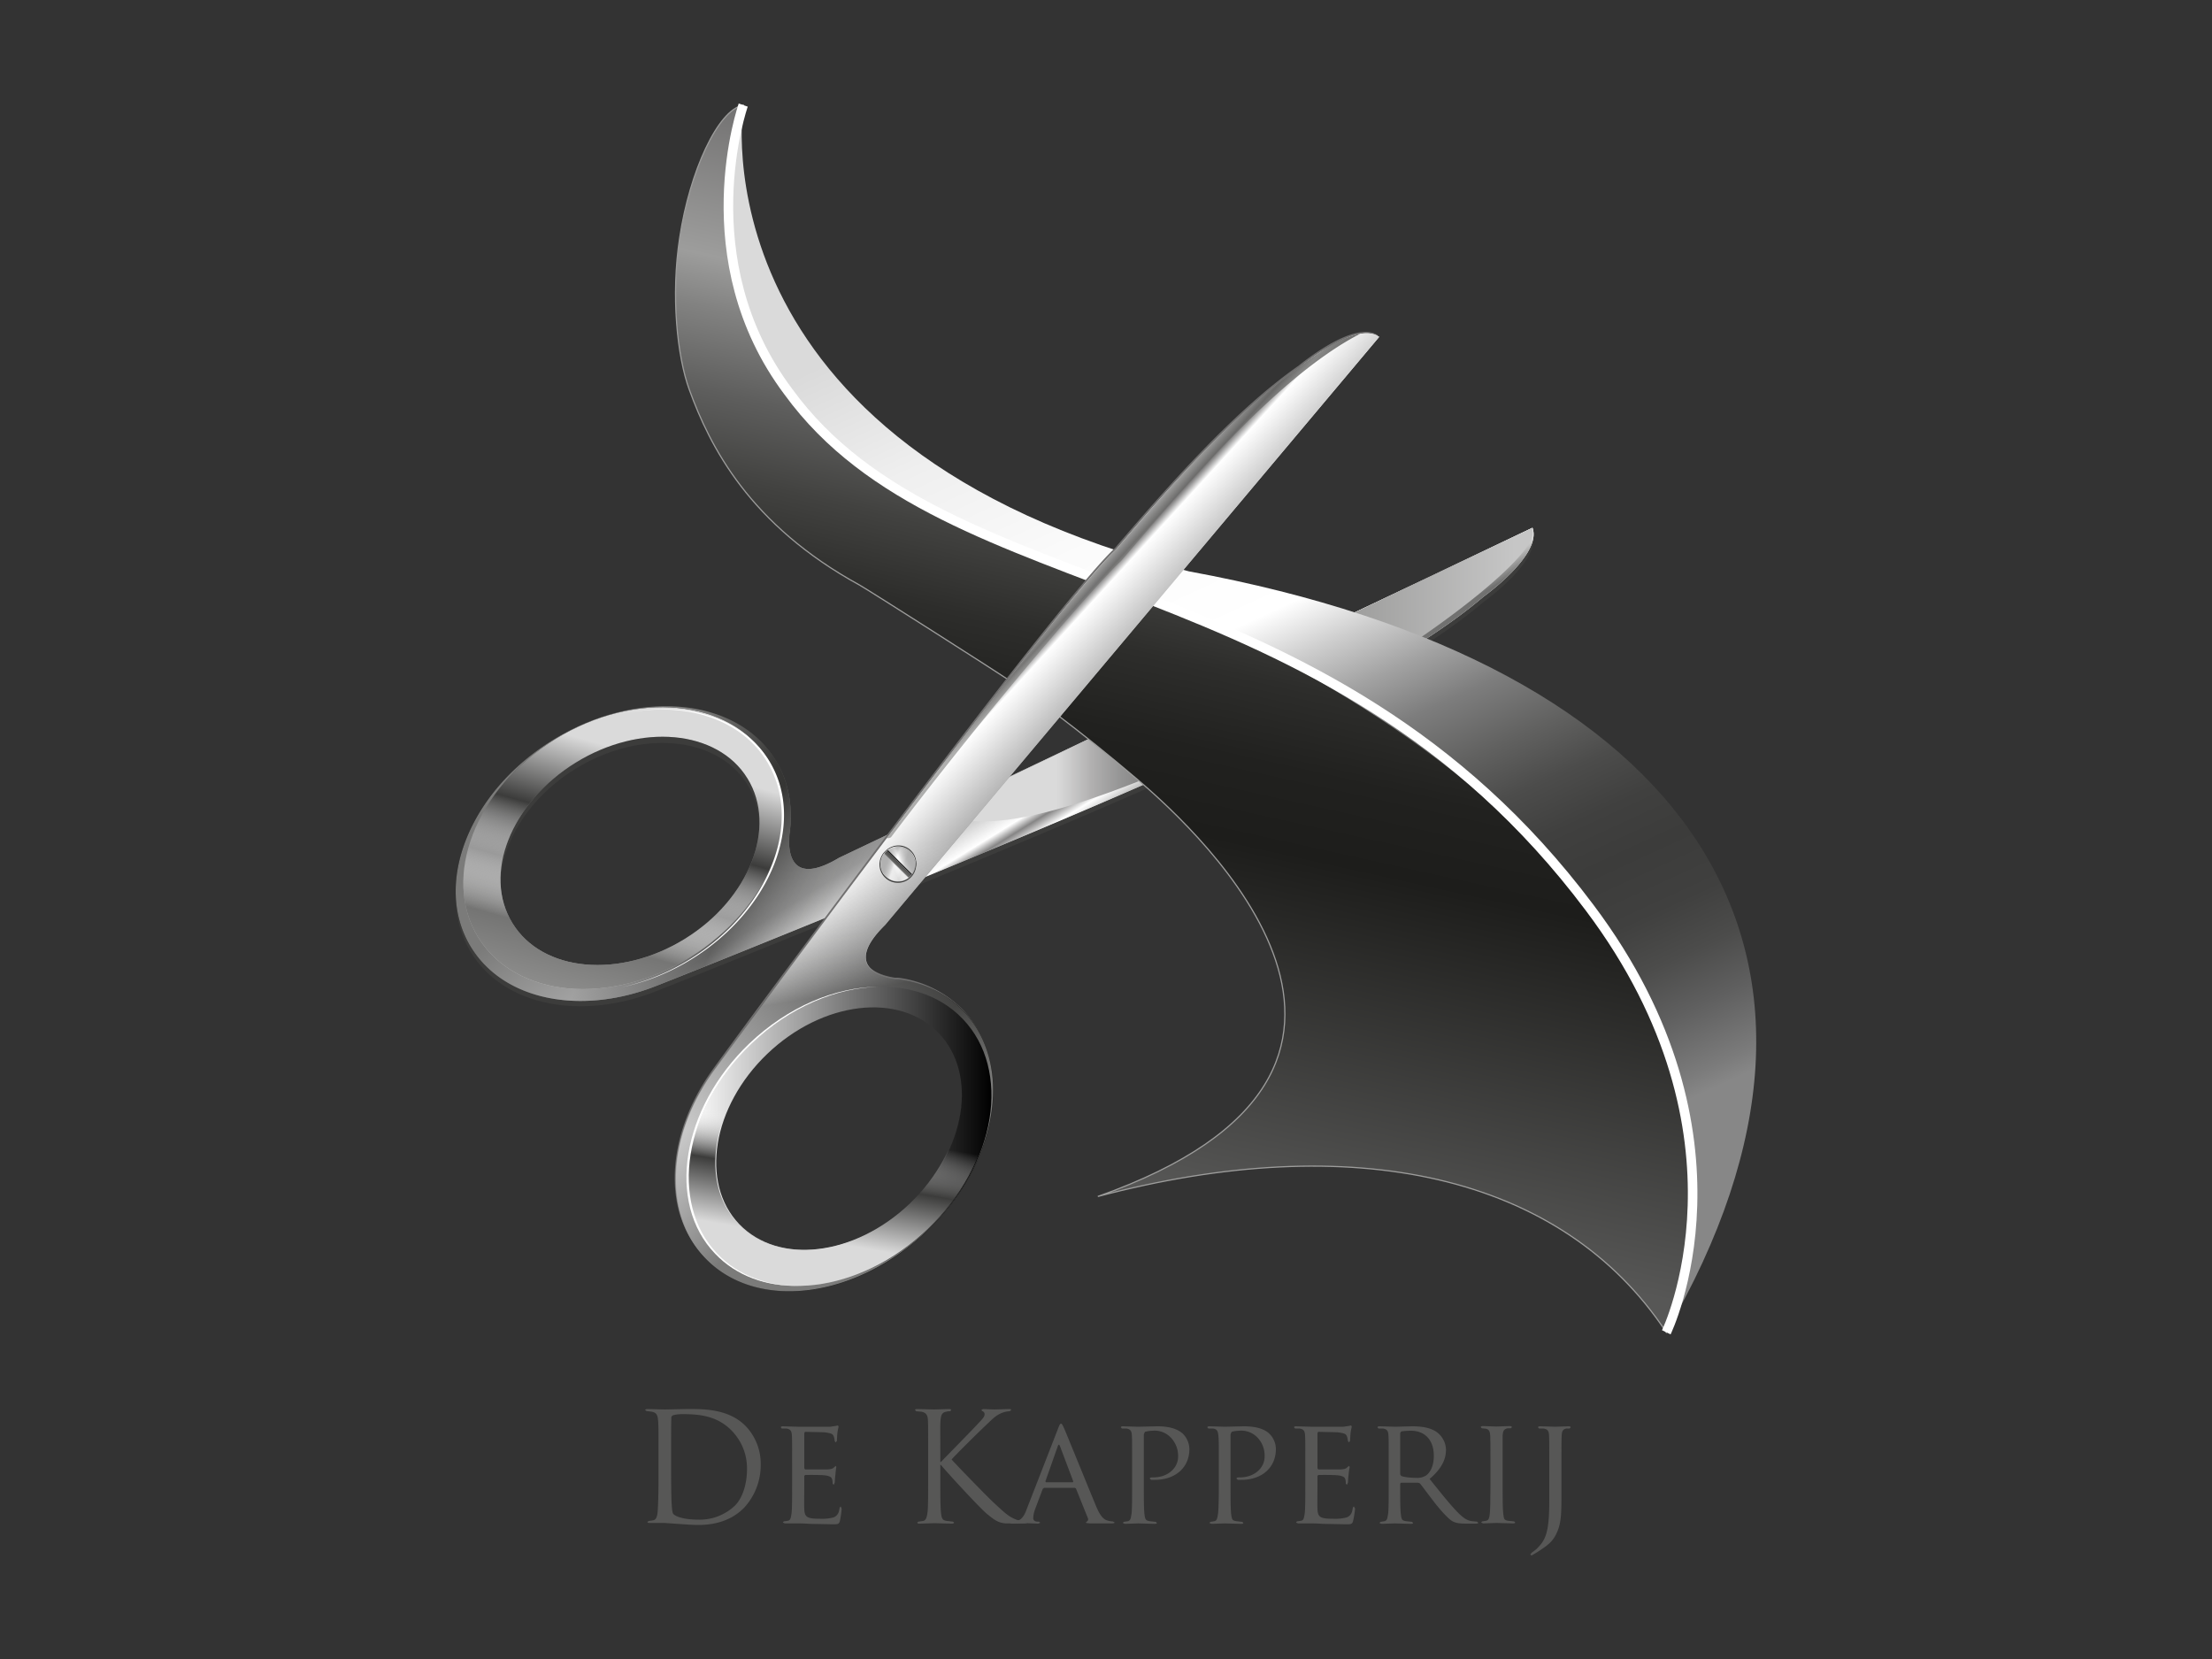 <?xml version="1.0" encoding="UTF-8"?> <svg xmlns="http://www.w3.org/2000/svg" xmlns:xlink="http://www.w3.org/1999/xlink" viewBox="0 0 1000 750"><rect x="0" y="0" width="1000" height="750" fill="#333333" stroke="none"/><defs><linearGradient id="a" x1="2003.71" y1="2234.94" x2="2127.51" y2="2527.73" gradientTransform="matrix(0.25, -0.97, -0.97, -0.25, 2210.01, 2913.53)" gradientUnits="userSpaceOnUse"><stop offset="0" stop-color="#fff"></stop><stop offset="1"></stop></linearGradient><linearGradient id="b" x1="2097.68" y1="2395.71" x2="1998.34" y2="2292.34" gradientTransform="matrix(0.25, -0.97, -0.97, -0.25, 2210.01, 2913.53)" gradientUnits="userSpaceOnUse"><stop offset="0.18" stop-color="#1d1d1b"></stop><stop offset="0.57" stop-color="#878787"></stop><stop offset="0.72" stop-color="#fff"></stop><stop offset="0.75" stop-color="#706f6f"></stop><stop offset="0.79" stop-color="#fff"></stop><stop offset="0.88" stop-color="#575756"></stop></linearGradient><linearGradient id="c" x1="2018.26" y1="2162.04" x2="2081.04" y2="2533.91" gradientTransform="matrix(0.25, -0.97, -0.97, -0.25, 2210.01, 2913.53)" gradientUnits="userSpaceOnUse"><stop offset="0.54" stop-color="#fff" stop-opacity="0.3"></stop><stop offset="0.7" stop-color="#3c3c3b"></stop><stop offset="0.83" stop-color="#dadada"></stop></linearGradient><linearGradient id="d" x1="1894.2" y1="2503.65" x2="2031.15" y2="2503.65" xlink:href="#a"></linearGradient><linearGradient id="e" x1="1789.51" y1="2506.9" x2="2053.07" y2="2501.94" gradientTransform="matrix(0.25, -0.97, -0.97, -0.25, 2210.01, 2913.53)" gradientUnits="userSpaceOnUse"><stop offset="0.5" stop-color="#1d1d1b" stop-opacity="0.5"></stop><stop offset="0.6" stop-color="#fff" stop-opacity="0"></stop><stop offset="0.7" stop-color="#3c3c3b"></stop><stop offset="0.83" stop-color="#dadada"></stop></linearGradient><linearGradient id="f" x1="423.41" y1="304.96" x2="693" y2="304.96" gradientUnits="userSpaceOnUse"><stop offset="0.2" stop-color="#dadada"></stop><stop offset="0.21" stop-color="#d5d5d5"></stop><stop offset="0.26" stop-color="#b1b0b0"></stop><stop offset="0.31" stop-color="#949494"></stop><stop offset="0.36" stop-color="#807f7f"></stop><stop offset="0.41" stop-color="#747373"></stop><stop offset="0.45" stop-color="#706f6f"></stop><stop offset="0.69" stop-color="#9d9d9c"></stop><stop offset="0.97" stop-color="#c6c6c6"></stop></linearGradient><linearGradient id="g" x1="591.38" y1="81.17" x2="492.05" y2="530.3" gradientUnits="userSpaceOnUse"><stop offset="0.04" stop-color="#706f6f"></stop><stop offset="0.2" stop-color="#9d9d9c"></stop><stop offset="0.25" stop-color="#828281"></stop><stop offset="0.33" stop-color="#5e5e5d"></stop><stop offset="0.41" stop-color="#424240"></stop><stop offset="0.49" stop-color="#2d2d2b"></stop><stop offset="0.57" stop-color="#21211f"></stop><stop offset="0.65" stop-color="#1d1d1b"></stop><stop offset="1" stop-color="#575756"></stop></linearGradient><linearGradient id="h" x1="484.56" y1="112.88" x2="679.5" y2="535.88" gradientUnits="userSpaceOnUse"><stop offset="0" stop-color="#dadada"></stop><stop offset="0" stop-color="#dadada"></stop><stop offset="0.13" stop-color="#efefef"></stop><stop offset="0.27" stop-color="#fbfbfb"></stop><stop offset="0.4" stop-color="#fff"></stop><stop offset="0.45" stop-color="#cecece"></stop><stop offset="0.5" stop-color="#a2a2a2"></stop><stop offset="0.55" stop-color="#7d7d7d"></stop><stop offset="0.61" stop-color="#616160"></stop><stop offset="0.66" stop-color="#4c4c4b"></stop><stop offset="0.71" stop-color="#40403f"></stop><stop offset="0.76" stop-color="#3c3c3b"></stop><stop offset="0.82" stop-color="#40403f"></stop><stop offset="0.87" stop-color="#4c4c4b"></stop><stop offset="0.92" stop-color="#5f5f5f"></stop><stop offset="0.98" stop-color="#7b7b7b"></stop><stop offset="1" stop-color="#878787"></stop></linearGradient><linearGradient id="i" x1="420.74" y1="244.99" x2="544.54" y2="537.78" gradientTransform="matrix(1, 0, 0, 1, 0, 0)" xlink:href="#a"></linearGradient><linearGradient id="j" x1="515.66" y1="401.21" x2="409.87" y2="304.46" gradientUnits="userSpaceOnUse"><stop offset="0.18" stop-color="#1d1d1b"></stop><stop offset="0.42" stop-color="#878787"></stop><stop offset="0.72" stop-color="#fff"></stop><stop offset="0.75" stop-color="#706f6f"></stop><stop offset="0.79" stop-color="#fff"></stop></linearGradient><linearGradient id="k" x1="435.08" y1="172.09" x2="497.87" y2="543.95" gradientUnits="userSpaceOnUse"><stop offset="0.54" stop-color="#fff" stop-opacity="0"></stop><stop offset="0.7" stop-color="#3c3c3b"></stop><stop offset="0.83" stop-color="#dadada"></stop></linearGradient><linearGradient id="l" x1="311.24" y1="513.69" x2="448.18" y2="513.69" gradientTransform="matrix(1, 0, 0, 1, 0, 0)" xlink:href="#a"></linearGradient><linearGradient id="m" x1="402.01" y1="381.53" x2="364.87" y2="597.8" gradientUnits="userSpaceOnUse"><stop offset="0.6" stop-color="#fff" stop-opacity="0"></stop><stop offset="0.7" stop-color="#3c3c3b"></stop><stop offset="0.83" stop-color="#dadada"></stop></linearGradient><linearGradient id="n" x1="432.35" y1="206.12" x2="590.52" y2="329.25" gradientUnits="userSpaceOnUse"><stop offset="0" stop-color="#fff" stop-opacity="0"></stop><stop offset="0.69" stop-color="#1d1d1b"></stop></linearGradient><linearGradient id="o" x1="403.87" y1="385.91" x2="408.49" y2="395.93" gradientUnits="userSpaceOnUse"><stop offset="0.2" stop-color="#dadada"></stop><stop offset="0.2" stop-color="#dadada"></stop><stop offset="0.33" stop-color="#efefef"></stop><stop offset="0.46" stop-color="#fbfbfb"></stop><stop offset="0.58" stop-color="#fff"></stop><stop offset="0.62" stop-color="#ededed"></stop><stop offset="0.69" stop-color="#c8c8c8"></stop><stop offset="0.77" stop-color="#acacac"></stop><stop offset="0.85" stop-color="#979797"></stop><stop offset="0.92" stop-color="#8b8b8b"></stop><stop offset="1" stop-color="#878787"></stop></linearGradient><linearGradient id="p" x1="1868.64" y1="1837.47" x2="1873.14" y2="1847.23" gradientTransform="translate(-1436 2261.3) rotate(-90)" xlink:href="#o"></linearGradient><linearGradient id="q" x1="-606.79" y1="2865.59" x2="-602.3" y2="2875.33" gradientTransform="translate(2007.8 2847.8) rotate(135)" xlink:href="#o"></linearGradient><linearGradient id="r" x1="404.24" y1="392.51" x2="406.71" y2="389.76" gradientUnits="userSpaceOnUse"><stop offset="0" stop-color="#fff"></stop><stop offset="1" stop-color="#1d1d1b"></stop></linearGradient><linearGradient id="s" x1="400" y1="397.28" x2="408.2" y2="388.18" xlink:href="#r"></linearGradient></defs><path d="M692.8,241,379.3,390.2c-23.7,14.2-23-5.5-22.4-11.1.1-.3.1-.7.2-1.1v-.2c1.3-11.4-.7-22.4-6.6-31.9-17.5-28.4-62.5-32.4-100.5-9s-54.5,65.5-37,93.8c14.9,24.1,49.5,30.6,82.9,17.7h0c3.5-1.3,243-96.7,273.9-116.6,32.6-15.8,73.6-36.4,100.8-59.6C670.6,272.2,697.3,253.2,692.8,241ZM309.5,426.9c-29.4,18.1-64.2,15-77.8-7.1-5.5-8.9-6.6-19.6-4.1-30.3,3.7-15.6,15.3-31.3,32.5-41.9,29.4-18.1,64.2-14.9,77.8,7.1,5.5,8.9,6.6,19.6,4.1,30.3C338.2,400.6,326.7,416.3,309.5,426.9Z" fill="#3c3c3b"></path><path d="M350.5,343.5c-17.5-28.4-62.5-32.4-100.5-9s-54.5,65.5-37,93.8c14.9,24.1,49.5,30.6,82.9,17.7h0c3.5-1.3,243-96.7,273.9-116.6,32.6-15.8,73.6-36.4,100.8-59.6,0,0,26.7-19,22.2-31.2L379.3,387.8c-23.7,14.2-23-5.5-22.4-11.1.1-.3.1-.7.2-1v-.3C358.4,364,356.4,353,350.5,343.5Zm-11,8.7c10.6,17.2,6.2,40.3-9,59l-3.5,4a84.3,84.3,0,0,1-18,14.7c-31.3,19.4-68.5,16-83.1-7.6s-.9-58.3,30.5-77.7S325,328.7,339.5,352.2Z" fill="url(#a)"></path><path d="M350.5,343.5c-17.5-28.4-62.5-32.4-100.5-9s-54.5,65.5-37,93.8c14.9,24.1,49.5,30.6,82.9,17.7h0c3.5-1.3,243-96.7,273.9-116.6,32.6-15.8,73.6-36.4,100.8-59.6,0,0,26.7-19,22.2-31.2L379.3,387.8c-23.7,14.2-23-5.5-22.4-11.1.1-.3.1-.7.2-1v-.3C358.4,364,356.4,353,350.5,343.5Zm-11,8.7c10.6,17.2,6.2,40.3-9,59l-3.5,4a84.3,84.3,0,0,1-18,14.7c-31.3,19.4-68.5,16-83.1-7.6s-.9-58.3,30.5-77.7S325,328.7,339.5,352.2Z" fill="url(#b)"></path><g opacity="0.5"><path d="M350.5,343.5c-17.5-28.4-62.5-32.4-100.5-9s-54.5,65.5-37,93.8c14.9,24.1,49.5,30.6,82.9,17.7h0c3.5-1.3,243-96.7,273.9-116.6,32.6-15.8,73.6-36.4,100.8-59.6,0,0,26.7-19,22.2-31.2L379.3,387.8c-23.7,14.2-23-5.5-22.4-11.1.1-.3.1-.7.2-1v-.3C358.4,364,356.4,353,350.5,343.5Zm-11,8.7c10.6,17.2,6.2,40.3-9,59l-3.5,4a84.3,84.3,0,0,1-18,14.7c-31.3,19.4-68.5,16-83.1-7.6s-.9-58.3,30.5-77.7S325,328.7,339.5,352.2Z" fill="url(#c)"></path></g><path d="M251.1,334.1c-36.1,22.3-51.7,62.4-34.9,89.7s59.7,31.2,95.8,8.9,51.8-62.4,35-89.6S287.3,311.8,251.1,334.1Zm86.8,17.8c13.6,22,.9,54.5-28.4,72.6s-64.2,15-77.8-7.1-.8-54.5,28.5-72.6S324.4,329.9,337.9,351.9Z" fill="url(#d)"></path><path d="M251.1,334.1c-36.1,22.3-51.7,62.4-34.9,89.7s59.7,31.2,95.8,8.9,51.8-62.4,35-89.6S287.3,311.8,251.1,334.1Zm86.8,17.8c13.6,22,.9,54.5-28.4,72.6s-64.2,15-77.8-7.1-.8-54.5,28.5-72.6S324.4,329.9,337.9,351.9Z" fill="url(#e)"></path><path d="M425.5,364.5c2.8.1,6.5-1,11.7-4.1L692.8,238.6a8.3,8.3,0,0,1-.9,5.9c-7.7,15.8-65.3,59.3-122.1,84.9-53.9,24.3-118,53.2-146.4,37.5A22.5,22.5,0,0,0,425.5,364.5Z" fill="url(#f)"></path><path d="M297.7,656.8c0-10.6,0-12.5-.2-14.7s-.6-3.5-2.9-3.9l-2.3-.3-.6-.4c0-.4.4-.5,1.1-.5l7.7.2,9.3-.2c6.8,0,19.3-.6,27.4,7.8a24.6,24.6,0,0,1,6.7,17.4,28.3,28.3,0,0,1-7.4,19.3c-3,3.1-9.1,7.9-20.8,7.9-2.9,0-6.5-.3-9.5-.5l-5.7-.4h-6.7c-.7,0-1.1-.1-1.1-.5l.6-.4,2-.3c1.4-.3,1.8-1.8,2-3.8s.4-8.2.4-14.8Zm5.7,7.4c0,7.3.1,13.6.2,14.9s.2,4.4.7,5.2,3.6,2.7,11.6,2.7a23,23,0,0,0,16.3-6.3c3.6-3.5,5.5-10.1,5.5-16.4a24.3,24.3,0,0,0-6.6-17.2c-6.4-6.8-14.2-7.8-22.4-7.8a17.2,17.2,0,0,0-4.4.5,1.3,1.3,0,0,0-.8,1.4c-.1,2.3-.1,9.3-.1,14.5Z" fill="#575756"></path><path d="M358.1,661.6c0-9.1,0-10.7-.1-12.6s-.5-2.9-2.5-3.2h-2.1l-.4-.5c0-.3.2-.5.9-.5l7,.2h14.4l2.7-.4.8-.2.3.5c0,.4-.3,1.1-.5,2.7s-.2,3.2-.3,3.9l-.6.6-.4-.8a5.8,5.8,0,0,0-.4-2c-.4-1-1-1.4-4.3-1.8l-8.7-.2-.3.6v15.8l.3.6H374c1.4-.1,2.3-.2,2.9-.8l.9-.8.3.5a30.1,30.1,0,0,0-.4,3.2,34.6,34.6,0,0,0-.3,3.8l-.5,1.1-.5-.6a7.2,7.2,0,0,0-.2-1.9c-.2-.8-.8-1.5-3.1-1.8s-8.1-.2-9.1-.2l-.4.4v4.8c0,2-.1,8.8,0,10,.1,3.9,1.2,4.6,7.2,4.6a20.7,20.7,0,0,0,6-.6c1.6-.7,2.4-1.7,2.7-4,.2-.7.3-.9.6-.9l.4.9a39.1,39.1,0,0,1-.8,5.6c-.4,1.5-1,1.5-3.3,1.5l-10.5-.2c-2.5-.2-4.1-.2-5-.2h-6.1l-.9-.4.4-.5,1.9-.3c1.2-.2,1.3-1.4,1.6-3.1s.3-7,.3-12.6Z" fill="#575756"></path><path d="M419.6,656.8c0-10.6,0-12.5-.1-14.7s-.7-3.5-3-3.9l-2.3-.2-.5-.5c0-.4.3-.5,1.1-.5l7.5.2,6.6-.2c.8,0,1.1.1,1.1.5l-.5.5a5.9,5.9,0,0,0-1.7.2c-1.9.3-2.4,1.5-2.6,3.9s-.1,4.1-.1,14.7v4.1h.3c1.1-1.2,13.5-13.8,16-16.5s3.7-3.8,3.7-4.9a1.4,1.4,0,0,0-.9-1.5l-.6-.5.8-.5,5.1.2,6.6-.2c.8,0,1,.1,1,.5l-.7.5a10.3,10.3,0,0,0-3.8.9c-2.8,1.2-4.3,3-7.4,5.9s-13.6,13.3-15,15c1.7,2,16,16.7,18.8,19.3,5.7,5.3,6.9,6.4,10.2,7.8a14.1,14.1,0,0,0,4.2.9l.9.4c0,.3-.3.5-1.5.5h-8.2c-3.6-.3-5.3-1.8-8.3-4.2s-17.6-18.2-20.9-22.2h-.3v6.7c0,6.6,0,12,.3,14.8s.7,3.5,2.7,3.8l2.7.3.5.4c0,.3-.3.5-1.1.5l-7.8-.2-6.6.2c-.8,0-1.1-.1-1.1-.5l.5-.4,2.1-.3c1.4-.3,1.7-1.8,2-3.8s.3-8.2.3-14.8Z" fill="#575756"></path><path d="M478.3,645.9c.7-1.9,1-2.3,1.4-2.3s.8.9,1.4,2.2,10.8,26.4,14.5,35.3c2.2,5.2,3.8,5.9,5.1,6.3a8,8,0,0,0,2.4.4l.8.5c0,.3-.7.4-1.4.4H493c-1.2-.1-2.1-.1-2.1-.4l.4-.4a1.2,1.2,0,0,0,.5-1.6l-5.4-13.4-.5-.3H472l-.6.5-3.5,9.3a12.9,12.9,0,0,0-.8,3.9c0,1.2,1,1.6,2,1.6h.6l.6.5-.9.4-5.4-.2-6.1.2c-.8,0-1.2-.1-1.2-.4l.6-.5,1.7-.2c2.8-.3,4-2.4,5.1-5.3Zm6.7,24.2.2-.4-6-15.9c-.3-.9-.7-.9-1,0l-5.6,15.9.2.4Z" fill="#575756"></path><path d="M511.8,661.6c0-9.1,0-10.7-.1-12.6s-.5-2.9-2.5-3.2h-2l-.5-.5c0-.3.3-.5.9-.5l7,.2,8.6-.2c7.7,0,10.4,2.4,11.5,3.3a10.2,10.2,0,0,1,3,7c0,8.3-6.3,13.9-15.6,13.9h-1.7l-.6-.5c0-.5.4-.6,1.6-.6,6.5,0,11.2-4.2,11.2-9.4a11.9,11.9,0,0,0-3.5-8.8,10.1,10.1,0,0,0-8.1-2.9,15.3,15.3,0,0,0-3.4.5l-.5,1.1v23.6c0,5.6,0,10.2.3,12.6s.6,2.8,2.4,3.1l2.7.3.5.5c0,.2-.3.4-1,.4l-7.5-.2-6,.2-.9-.4.4-.5,1.9-.3c1.2-.3,1.3-1.4,1.6-3.1s.3-7,.3-12.6Z" fill="#575756"></path><path d="M551,661.6c0-9.1,0-10.7-.2-12.6s-.5-2.9-2.4-3.2h-2.1l-.5-.5c0-.3.3-.5,1-.5l7,.2,8.5-.2c7.8,0,10.5,2.4,11.5,3.3a9.8,9.8,0,0,1,3,7c0,8.3-6.3,13.9-15.5,13.9h-1.7l-.6-.5c0-.5.3-.6,1.5-.6,6.5,0,11.2-4.2,11.2-9.4a11.8,11.8,0,0,0-3.4-8.8,10.3,10.3,0,0,0-8.2-2.9,14.4,14.4,0,0,0-3.3.5l-.5,1.1v23.6c0,5.6,0,10.2.3,12.6s.5,2.8,2.4,3.1l2.6.3.5.5c0,.2-.3.4-.9.4l-7.6-.2-5.9.2-1-.4.5-.5,1.8-.3c1.2-.3,1.3-1.4,1.6-3.1s.4-7,.4-12.6Z" fill="#575756"></path><path d="M590.1,661.6c0-9.1,0-10.7-.1-12.6s-.5-2.9-2.5-3.2h-2l-.5-.5c0-.3.3-.5.9-.5l7,.2h14.4l2.7-.4.8-.2.3.5c0,.4-.3,1.1-.5,2.7s-.2,3.2-.3,3.9l-.5.6-.5-.8a5.8,5.8,0,0,0-.4-2c-.4-1-1-1.4-4.3-1.8l-8.7-.2-.3.6v15.8l.3.6H606c1.4-.1,2.3-.2,2.9-.8l.9-.8.4.5a20.4,20.4,0,0,0-.5,3.2,34.6,34.6,0,0,0-.3,3.8l-.5,1.1-.5-.6a7.2,7.2,0,0,0-.2-1.9c-.2-.8-.8-1.5-3.1-1.8s-8.1-.2-9.1-.2l-.4.4v4.8c0,2-.1,8.8,0,10,.1,3.9,1.2,4.6,7.2,4.6a20.7,20.7,0,0,0,6-.6c1.6-.7,2.4-1.7,2.7-4,.2-.7.3-.9.6-.9l.5.9a41.9,41.9,0,0,1-.9,5.6c-.4,1.5-1,1.5-3.3,1.5l-10.5-.2c-2.5-.2-4.1-.2-5-.2h-6.1l-.9-.4.4-.5,1.9-.3c1.2-.2,1.3-1.4,1.6-3.1s.3-7,.3-12.6Z" fill="#575756"></path><path d="M627.8,661.6c0-9.1,0-10.7-.1-12.6s-.5-2.9-2.5-3.2h-2l-.5-.5c0-.3.3-.5,1-.5l7.1.2,7.5-.2c3.8,0,8.1.4,11.2,2.6a10.2,10.2,0,0,1,4.2,7.9c0,4.3-1.8,8.5-7.4,13.3,4.9,6.1,9.1,11.4,12.6,15s5.2,3.9,6.7,4.1l2.1.2.6.5c0,.3-.4.4-1.5.4h-3.7c-3.5,0-5-.3-6.5-1.1s-4.8-4.2-8.2-8.6-5.2-6.9-6.5-8.5l-.8-.3h-7.7l-.4.4v1.4c0,5.6,0,10.1.3,12.5s.5,2.8,2.4,3.1l2.7.3.4.5c0,.2-.2.4-.9.4l-7.4-.2-6,.2-.9-.4.5-.5,1.8-.3c1.2-.3,1.3-1.4,1.6-3.1s.3-7,.3-12.6Zm5.2,4.9.4.7c.9.5,4,.9,6.7.9a7.6,7.6,0,0,0,4.5-1c2-1.4,3.6-4.4,3.6-8.9,0-7.2-4-11.4-10.4-11.4a32.4,32.4,0,0,0-4.3.3l-.5.7Z" fill="#575756"></path><path d="M679.3,671.8c0,5.6,0,10.2.3,12.6s.4,2.8,2.1,3.1l2.8.3.5.5c0,.2-.3.4-1,.4l-7.5-.2-6,.2-.9-.4.4-.5,1.9-.3c1.2-.3,1.4-1.4,1.6-3.1s.3-7,.3-12.6V661.6c0-9.1,0-10.7-.1-12.6s-.6-2.8-1.9-3.1l-1.9-.2-.5-.5c0-.3.3-.5,1-.5l6.1.2,6-.2c.7,0,1,.2,1,.5l-.5.5h-1.5c-1.7.4-2,1.2-2.2,3.2v22.8Z" fill="#575756"></path><path d="M705.9,675.5c0,9.5-.2,13.1-2,17.2s-3.9,5.7-8.8,8.9l-2.5,1.5h-.4l-.4-.4.8-.9a16.6,16.6,0,0,0,2.1-1.6c3.9-3.9,5.7-6.9,5.7-21.9V661.6c0-9.1,0-10.7-.1-12.6s-.5-2.9-2.5-3.2h-2l-.5-.5c0-.3.3-.5,1-.5l6.9.2,5.9-.2c.7,0,1,.2,1,.5l-.5.5h-1.5c-1.6.4-2,1.2-2.1,3.2s-.1,3.5-.1,12.6v13.9" fill="#575756"></path><path d="M753.3,602.3c38-111.9-26.4-182.6-26.4-182.6C673.4,341.9,570.5,292,570.5,292c-8.7-5.1-43.5-21.6-43.5-21.6-4-2-29.8-10.3-29.8-10.3-57.5-15.1-90-36.7-110.3-52.7s-23.5-21.5-34.1-35.8S315.3,109.9,336,47.5c-11.5,2.2-24.2,30.1-28.7,59.8-4.1,26.4-1.1,54,4.3,68.8,9.3,25.7,27.3,61.2,77,88.4,4.3,2.4,62.6,39.6,68.8,43.8,8.8,6,29.8,21,57.3,44.5s144,130.8-18.4,188.1C611.3,510.4,706,530.7,753.3,602.3Z" stroke="#9d9d9c" stroke-miterlimit="10" stroke-width="0.54" fill="url(#g)"></path><path d="M336,47.5c-26.5,80.2,11.8,171.8,160.6,213.9,154.3,56.9,312.5,178.9,256.6,340.9,100-171.8,11.4-302.2-215.7-344C312.3,201.7,336,47.5,336,47.5Z" fill="url(#h)"></path><path d="M753.3,602.3s43.1-88.6-34.7-192c-119.8-159.8-290.1-134-362.2-233.2C311.4,117.2,336,47.5,336,47.5" fill="none" stroke="#fff" stroke-miterlimit="10" stroke-width="4.32"></path><path d="M406,442h-1.4c-5.5-.8-24.8-5.2-5-24.5L622.9,151.6c-10.6-7.4-35.8,13.7-35.8,13.7-29.3,20.4-59.5,54.9-83.1,82.5-27,24.9-179.7,232.5-181.8,235.7h0c-20.9,29-23.4,64.2-3.8,84.6,23.1,24.1,67.9,18.7,100.1-12.2s39.7-75.4,16.7-99.5A49.8,49.8,0,0,0,406,442Zm4.3,105.2c-26.6,25.5-63.7,29.9-82.8,9.9s-13.1-56.8,13.6-82.3a85.3,85.3,0,0,1,18.7-13.7l4.7-2.3c22-10.1,45.5-8.5,59.4,6.1C443,484.9,437,521.7,410.3,547.2Z" fill="#706f6f"></path><path d="M406.5,442.7h-1.3c-5.6-.8-24.8-5.2-5.1-24.5L623.5,152.3c-10.7-7.5-35.8,13.6-35.8,13.6-29.3,20.4-59.6,54.9-83.1,82.5C477.5,273.3,324.9,481,322.7,484.1h0c-20.9,29-23.3,64.2-3.7,84.6,23,24.1,67.8,18.7,100.1-12.2s39.7-75.3,16.6-99.4C428,449,417.8,444.3,406.5,442.7Zm4.4,105.1c-26.7,25.5-63.8,30-82.9,10s-13-56.9,13.6-82.4a85.9,85.9,0,0,1,18.8-13.7l4.7-2.3c22-10.1,45.4-8.5,59.4,6.1C443.6,485.5,437.5,522.4,410.9,547.8Z" fill="url(#i)"></path><path d="M406.5,442.7h-1.3c-5.6-.8-24.8-5.2-5.1-24.5L623.5,152.3c-10.7-7.5-35.8,13.6-35.8,13.6-29.3,20.4-59.6,54.9-83.1,82.5C477.5,273.3,324.9,481,322.7,484.1h0c-20.9,29-23.3,64.2-3.7,84.6,23,24.1,67.8,18.7,100.1-12.2s39.7-75.3,16.6-99.4C428,449,417.8,444.3,406.5,442.7Zm4.4,105.1c-26.7,25.5-63.8,30-82.9,10s-13-56.9,13.6-82.4a85.9,85.9,0,0,1,18.8-13.7l4.7-2.3c22-10.1,45.4-8.5,59.4,6.1C443.6,485.5,437.5,522.4,410.9,547.8Z" fill="url(#j)"></path><g opacity="0.5"><path d="M406.3,442.7h-1.4c-5.5-.8-24.7-5.2-5-24.5L623.3,152.3c-10.7-7.5-35.8,13.6-35.8,13.6-29.3,20.4-59.6,54.9-83.1,82.5C477.3,273.3,324.6,481,322.5,484.1h0c-20.9,29-23.3,64.2-3.7,84.6,23,24.1,67.8,18.7,100.1-12.2s39.7-75.3,16.6-99.4C427.8,449,417.6,444.3,406.3,442.7Zm4.4,105.1c-26.7,25.5-63.8,30-82.9,10s-13-56.9,13.6-82.4a85.9,85.9,0,0,1,18.8-13.7l4.7-2.3c22-10.1,45.4-8.5,59.4,6.1C443.4,485.5,437.3,522.4,410.7,547.8Z" fill="url(#k)"></path></g><path d="M435.2,460.6c-22.1-23.1-64.9-18.1-95.5,11.2s-37.6,71.9-15.5,95,64.9,18.1,95.6-11.2S457.4,483.7,435.2,460.6Zm-23.5,83.5c-24.9,23.8-59.6,27.9-77.5,9.3s-12.2-53.2,12.7-77,59.6-28,77.5-9.3S436.6,520.2,411.7,544.1Z" fill="url(#l)"></path><path d="M434.8,460.6c-22.1-23.1-64.9-18.1-95.5,11.2s-37.6,71.9-15.5,95,64.9,18.1,95.6-11.2S457,483.7,434.8,460.6Zm-23.5,83.5c-24.9,23.8-59.6,27.9-77.5,9.3s-12.2-53.2,12.7-77,59.6-28,77.5-9.3S436.2,520.2,411.3,544.1Z" fill="url(#m)"></path><path d="M506.8,253.6c23.6-27.5,69.3-82.8,108.1-102.7,0,0-8.3,1.2-18,8.2-4.7,3.1-9.5,6.8-9.5,6.8-29.3,20.4-59.3,54.9-82.8,82.5-13.9,12.8-61,73.8-103.7,130.5a2.8,2.8,0,0,0,1.9-.4C443.9,324.1,493.6,265.8,506.8,253.6Z" fill="url(#n)"></path><path d="M339.8,471.8c17.2-16.5,38.3-25.3,57.3-25.7-19.3.1-40.8,8.9-58.4,25.7-30.6,29.3-37.6,71.9-15.4,95,9.6,10.1,23.3,14.9,38.1,14.5-14.4.1-27.7-4.6-37.1-14.5C302.2,543.7,309.1,501.1,339.8,471.8Z" fill="#fff"></path><path d="M347.7,343.9c-12.2-19.8-38.2-27.3-65.3-21.4,26.7-5.5,52.2,2.1,64.2,21.6,16.9,27.3,1.2,67.4-34.9,89.7a99.9,99.9,0,0,1-30.6,12.5,98.5,98.5,0,0,0,31.6-12.7C348.8,411.3,364.5,371.2,347.7,343.9Z" fill="#fff"></path><circle cx="406.2" cy="390.2" r="8" fill="#3c3c3b"></circle><circle cx="405.9" cy="390.8" r="8.3" fill="#3c3c3b"></circle><circle cx="406" cy="390.6" r="8" fill="url(#o)"></circle><circle cx="406" cy="390.6" r="7.8" fill="url(#p)"></circle><circle cx="405.9" cy="390.7" r="7.8" opacity="0.5" fill="url(#q)"></circle><path d="M401.4,384.3c-.2.1-.3.3-.4.4l11,10.9.3-.4Z" fill="#1a1a1a"></path><path d="M399.7,386l10.9,10.9h.2l-11-10.9Z" fill="url(#r)"></path><path d="M399.8,385.9l11,10.9a13.6,13.6,0,0,0,1.2-1.2l-11-10.9A4.6,4.6,0,0,0,399.8,385.9Z" fill="url(#s)"></path></svg> 